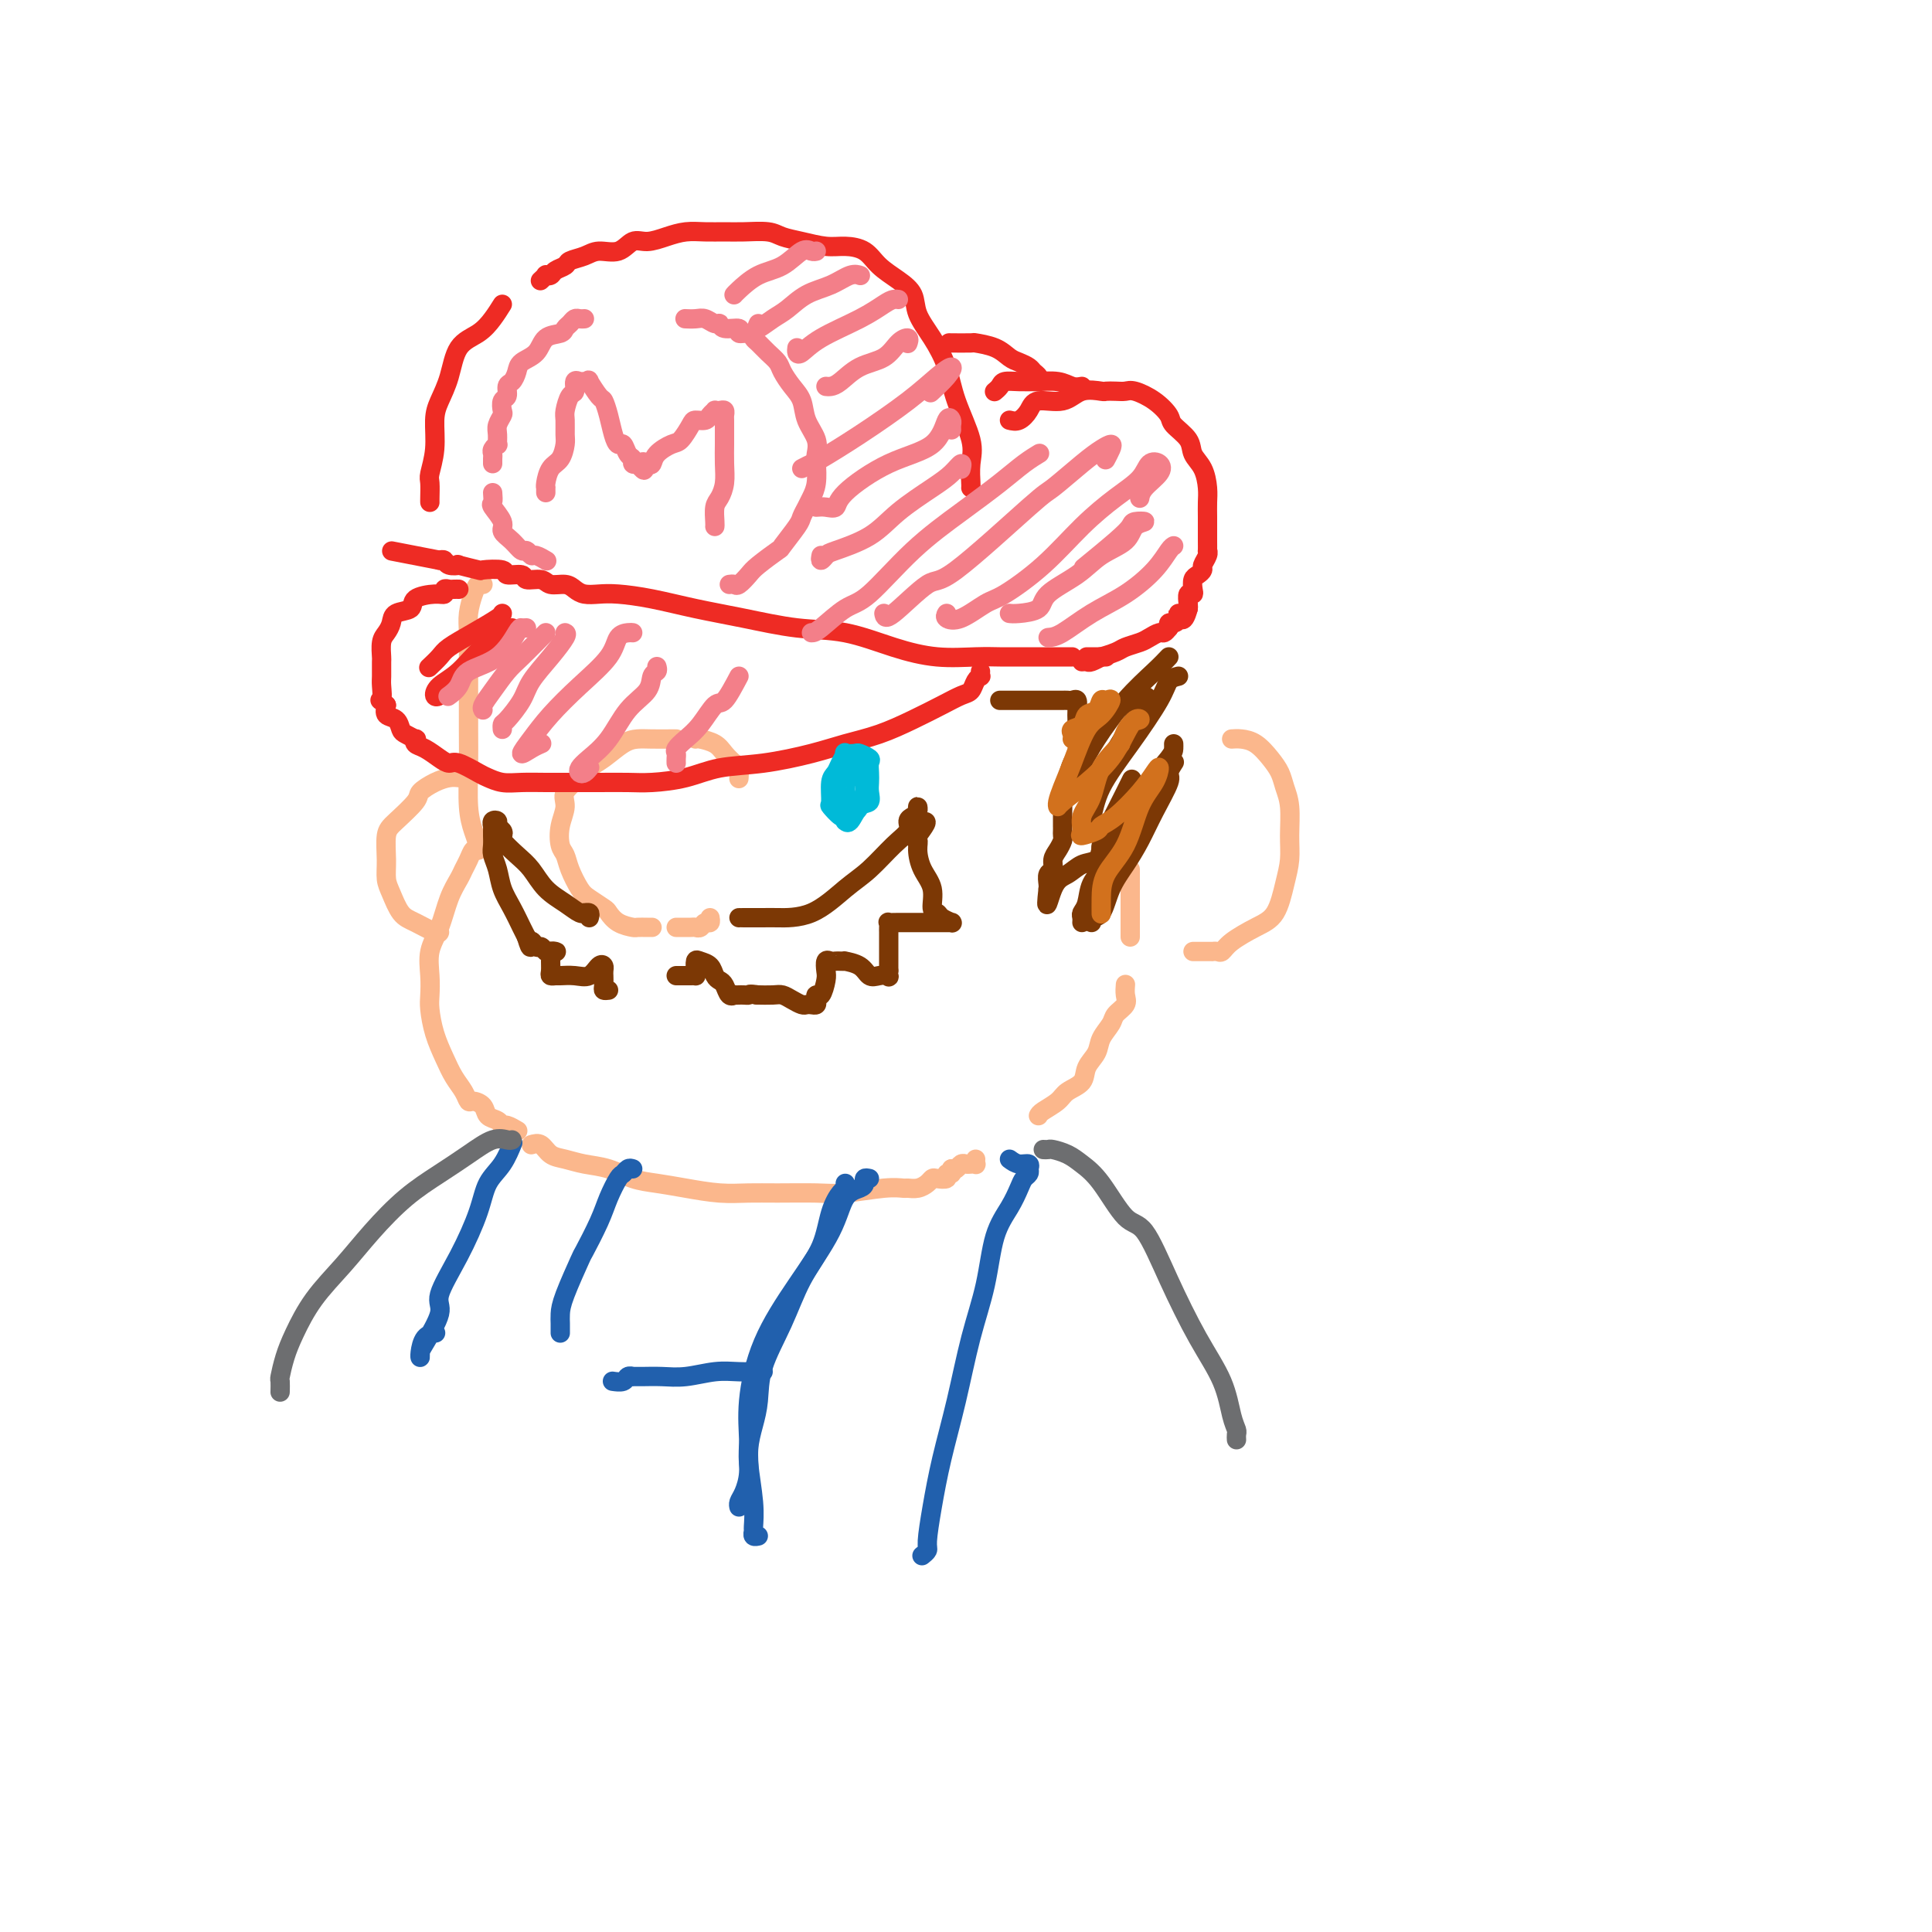 <svg viewBox='0 0 400 400' version='1.1' xmlns='http://www.w3.org/2000/svg' xmlns:xlink='http://www.w3.org/1999/xlink'><g fill='none' stroke='rgb(251,183,140)' stroke-width='4' stroke-linecap='round' stroke-linejoin='round'><path d='M100,121c-0.340,-0.130 -0.679,-0.260 -1,0c-0.321,0.260 -0.622,0.909 -1,2c-0.378,1.091 -0.833,2.624 -1,4c-0.167,1.376 -0.044,2.595 0,4c0.044,1.405 0.011,2.997 0,5c-0.011,2.003 -0.000,4.416 0,7c0.000,2.584 -0.010,5.340 0,8c0.010,2.660 0.041,5.224 0,8c-0.041,2.776 -0.155,5.763 0,8c0.155,2.237 0.578,3.723 1,5c0.422,1.277 0.845,2.344 1,3c0.155,0.656 0.044,0.902 0,1c-0.044,0.098 -0.022,0.049 0,0'/><path d='M99,176c-0.335,-0.176 -0.670,-0.352 -1,0c-0.330,0.352 -0.654,1.234 -1,2c-0.346,0.766 -0.713,1.418 -1,2c-0.287,0.582 -0.494,1.096 -1,2c-0.506,0.904 -1.312,2.199 -2,4c-0.688,1.801 -1.257,4.108 -2,6c-0.743,1.892 -1.661,3.369 -2,5c-0.339,1.631 -0.099,3.415 0,5c0.099,1.585 0.057,2.969 0,4c-0.057,1.031 -0.128,1.707 0,3c0.128,1.293 0.454,3.202 1,5c0.546,1.798 1.311,3.487 2,5c0.689,1.513 1.302,2.852 2,4c0.698,1.148 1.481,2.104 2,3c0.519,0.896 0.773,1.731 1,2c0.227,0.269 0.428,-0.029 1,0c0.572,0.029 1.514,0.385 2,1c0.486,0.615 0.516,1.489 1,2c0.484,0.511 1.423,0.659 2,1c0.577,0.341 0.794,0.875 1,1c0.206,0.125 0.402,-0.159 1,0c0.598,0.159 1.600,0.760 2,1c0.400,0.240 0.200,0.120 0,0'/><path d='M110,237c0.686,-0.203 1.372,-0.406 2,0c0.628,0.406 1.199,1.422 2,2c0.801,0.578 1.833,0.718 3,1c1.167,0.282 2.469,0.705 4,1c1.531,0.295 3.289,0.461 5,1c1.711,0.539 3.373,1.451 5,2c1.627,0.549 3.218,0.736 5,1c1.782,0.264 3.753,0.606 6,1c2.247,0.394 4.768,0.839 7,1c2.232,0.161 4.176,0.039 6,0c1.824,-0.039 3.529,0.004 6,0c2.471,-0.004 5.708,-0.054 8,0c2.292,0.054 3.639,0.211 6,0c2.361,-0.211 5.735,-0.791 8,-1c2.265,-0.209 3.419,-0.045 4,0c0.581,0.045 0.588,-0.027 1,0c0.412,0.027 1.228,0.152 2,0c0.772,-0.152 1.498,-0.581 2,-1c0.502,-0.419 0.779,-0.829 1,-1c0.221,-0.171 0.385,-0.102 1,0c0.615,0.102 1.681,0.237 2,0c0.319,-0.237 -0.110,-0.847 0,-1c0.110,-0.153 0.761,0.151 1,0c0.239,-0.151 0.068,-0.757 0,-1c-0.068,-0.243 -0.034,-0.121 0,0'/><path d='M197,242c0.334,0.113 0.668,0.226 1,0c0.332,-0.226 0.663,-0.792 1,-1c0.337,-0.208 0.679,-0.060 1,0c0.321,0.060 0.622,0.030 1,0c0.378,-0.030 0.833,-0.060 1,0c0.167,0.060 0.045,0.208 0,0c-0.045,-0.208 -0.013,-0.774 0,-1c0.013,-0.226 0.006,-0.113 0,0'/><path d='M215,231c0.120,-0.246 0.241,-0.491 1,-1c0.759,-0.509 2.158,-1.280 3,-2c0.842,-0.720 1.128,-1.389 2,-2c0.872,-0.611 2.332,-1.165 3,-2c0.668,-0.835 0.545,-1.953 1,-3c0.455,-1.047 1.488,-2.024 2,-3c0.512,-0.976 0.501,-1.952 1,-3c0.499,-1.048 1.507,-2.169 2,-3c0.493,-0.831 0.472,-1.372 1,-2c0.528,-0.628 1.605,-1.344 2,-2c0.395,-0.656 0.106,-1.254 0,-2c-0.106,-0.746 -0.030,-1.642 0,-2c0.030,-0.358 0.015,-0.179 0,0'/><path d='M234,194c0.000,-0.403 0.000,-0.806 0,-1c0.000,-0.194 0.000,-0.178 0,-1c-0.000,-0.822 0.000,-2.481 0,-3c0.000,-0.519 0.000,0.103 0,0c0.000,-0.103 -0.000,-0.931 0,-2c0.000,-1.069 0.000,-2.377 0,-3c-0.000,-0.623 0.000,-0.559 0,-1c0.000,-0.441 -0.000,-1.388 0,-2c0.000,-0.612 0.000,-0.889 0,-1c-0.000,-0.111 0.000,-0.055 0,0'/><path d='M255,153c0.582,-0.042 1.164,-0.083 2,0c0.836,0.083 1.927,0.291 3,1c1.073,0.709 2.130,1.917 3,3c0.870,1.083 1.554,2.039 2,3c0.446,0.961 0.653,1.927 1,3c0.347,1.073 0.834,2.251 1,4c0.166,1.749 0.009,4.067 0,6c-0.009,1.933 0.128,3.480 0,5c-0.128,1.520 -0.521,3.014 -1,5c-0.479,1.986 -1.045,4.466 -2,6c-0.955,1.534 -2.298,2.124 -4,3c-1.702,0.876 -3.762,2.039 -5,3c-1.238,0.961 -1.655,1.722 -2,2c-0.345,0.278 -0.617,0.075 -1,0c-0.383,-0.075 -0.876,-0.020 -1,0c-0.124,0.020 0.121,0.005 0,0c-0.121,-0.005 -0.607,-0.001 -1,0c-0.393,0.001 -0.693,0.000 -1,0c-0.307,-0.000 -0.621,-0.000 -1,0c-0.379,0.000 -0.823,0.000 -1,0c-0.177,-0.000 -0.089,-0.000 0,0'/><path d='M95,161c-0.596,-0.061 -1.192,-0.122 -2,0c-0.808,0.122 -1.828,0.429 -3,1c-1.172,0.571 -2.496,1.408 -3,2c-0.504,0.592 -0.188,0.938 -1,2c-0.812,1.062 -2.751,2.838 -4,4c-1.249,1.162 -1.807,1.708 -2,3c-0.193,1.292 -0.020,3.329 0,5c0.020,1.671 -0.114,2.977 0,4c0.114,1.023 0.475,1.763 1,3c0.525,1.237 1.212,2.972 2,4c0.788,1.028 1.675,1.348 3,2c1.325,0.652 3.087,1.637 4,2c0.913,0.363 0.975,0.104 1,0c0.025,-0.104 0.012,-0.052 0,0'/><path d='M140,153c0.012,0.001 0.023,0.001 0,0c-0.023,-0.001 -0.081,-0.005 -1,0c-0.919,0.005 -2.697,0.018 -4,0c-1.303,-0.018 -2.129,-0.066 -3,0c-0.871,0.066 -1.786,0.247 -3,1c-1.214,0.753 -2.727,2.077 -4,3c-1.273,0.923 -2.306,1.446 -3,2c-0.694,0.554 -1.048,1.139 -2,2c-0.952,0.861 -2.500,1.998 -3,3c-0.500,1.002 0.050,1.870 0,3c-0.050,1.130 -0.701,2.523 -1,4c-0.299,1.477 -0.247,3.039 0,4c0.247,0.961 0.690,1.322 1,2c0.310,0.678 0.488,1.672 1,3c0.512,1.328 1.357,2.989 2,4c0.643,1.011 1.083,1.371 2,2c0.917,0.629 2.311,1.528 3,2c0.689,0.472 0.675,0.519 1,1c0.325,0.481 0.991,1.397 2,2c1.009,0.603 2.361,0.894 3,1c0.639,0.106 0.563,0.028 1,0c0.437,-0.028 1.385,-0.008 2,0c0.615,0.008 0.896,0.002 1,0c0.104,-0.002 0.030,-0.001 0,0c-0.030,0.001 -0.015,0.000 0,0'/><path d='M140,192c0.220,-0.002 0.440,-0.005 1,0c0.560,0.005 1.460,0.016 2,0c0.540,-0.016 0.719,-0.061 1,0c0.281,0.061 0.664,0.226 1,0c0.336,-0.226 0.626,-0.844 1,-1c0.374,-0.156 0.831,0.150 1,0c0.169,-0.150 0.048,-0.757 0,-1c-0.048,-0.243 -0.024,-0.121 0,0'/><path d='M144,153c0.130,-0.068 0.259,-0.136 1,0c0.741,0.136 2.093,0.475 3,1c0.907,0.525 1.367,1.237 2,2c0.633,0.763 1.438,1.576 2,2c0.562,0.424 0.882,0.460 1,1c0.118,0.540 0.034,1.583 0,2c-0.034,0.417 -0.017,0.209 0,0'/></g>
<g fill='none' stroke='rgb(124,56,5)' stroke-width='4' stroke-linecap='round' stroke-linejoin='round'><path d='M153,190c-0.004,0.000 -0.009,0.001 0,0c0.009,-0.001 0.031,-0.002 1,0c0.969,0.002 2.883,0.008 4,0c1.117,-0.008 1.436,-0.029 3,0c1.564,0.029 4.374,0.107 7,-1c2.626,-1.107 5.067,-3.400 7,-5c1.933,-1.600 3.358,-2.509 5,-4c1.642,-1.491 3.501,-3.565 5,-5c1.499,-1.435 2.636,-2.231 3,-3c0.364,-0.769 -0.046,-1.509 0,-2c0.046,-0.491 0.548,-0.731 1,-1c0.452,-0.269 0.853,-0.567 1,-1c0.147,-0.433 0.039,-1.002 0,-1c-0.039,0.002 -0.011,0.575 0,1c0.011,0.425 0.003,0.702 0,1c-0.003,0.298 -0.001,0.619 0,1c0.001,0.381 0.000,0.823 0,1c-0.000,0.177 -0.000,0.088 0,0'/><path d='M190,171c3.401,-2.374 0.905,0.692 0,2c-0.905,1.308 -0.219,0.858 0,1c0.219,0.142 -0.029,0.874 0,2c0.029,1.126 0.335,2.644 1,4c0.665,1.356 1.688,2.549 2,4c0.312,1.451 -0.089,3.159 0,4c0.089,0.841 0.666,0.814 1,1c0.334,0.186 0.423,0.586 1,1c0.577,0.414 1.641,0.843 2,1c0.359,0.157 0.013,0.042 0,0c-0.013,-0.042 0.307,-0.011 0,0c-0.307,0.011 -1.240,0.003 -2,0c-0.760,-0.003 -1.346,-0.001 -2,0c-0.654,0.001 -1.377,-0.001 -2,0c-0.623,0.001 -1.148,0.003 -2,0c-0.852,-0.003 -2.032,-0.012 -3,0c-0.968,0.012 -1.723,0.044 -2,0c-0.277,-0.044 -0.074,-0.164 0,0c0.074,0.164 0.020,0.611 0,1c-0.020,0.389 -0.005,0.719 0,1c0.005,0.281 0.001,0.512 0,1c-0.001,0.488 -0.000,1.234 0,2c0.000,0.766 0.000,1.552 0,2c-0.000,0.448 -0.000,0.556 0,1c0.000,0.444 0.000,1.222 0,2'/><path d='M184,201c-0.215,1.781 0.246,1.234 0,1c-0.246,-0.234 -1.200,-0.154 -2,0c-0.800,0.154 -1.447,0.381 -2,0c-0.553,-0.381 -1.013,-1.370 -2,-2c-0.987,-0.630 -2.502,-0.900 -3,-1c-0.498,-0.100 0.020,-0.028 0,0c-0.020,0.028 -0.580,0.014 -1,0c-0.420,-0.014 -0.700,-0.027 -1,0c-0.300,0.027 -0.619,0.096 -1,0c-0.381,-0.096 -0.824,-0.356 -1,0c-0.176,0.356 -0.086,1.328 0,2c0.086,0.672 0.167,1.045 0,2c-0.167,0.955 -0.584,2.490 -1,3c-0.416,0.510 -0.833,-0.007 -1,0c-0.167,0.007 -0.086,0.539 0,1c0.086,0.461 0.175,0.853 0,1c-0.175,0.147 -0.613,0.050 -1,0c-0.387,-0.050 -0.721,-0.052 -1,0c-0.279,0.052 -0.503,0.157 -1,0c-0.497,-0.157 -1.269,-0.578 -2,-1c-0.731,-0.422 -1.423,-0.845 -2,-1c-0.577,-0.155 -1.040,-0.042 -2,0c-0.960,0.042 -2.417,0.012 -3,0c-0.583,-0.012 -0.291,-0.006 0,0'/><path d='M157,206c-2.112,-0.309 -1.890,-0.083 -2,0c-0.110,0.083 -0.550,0.022 -1,0c-0.450,-0.022 -0.908,-0.004 -1,0c-0.092,0.004 0.183,-0.006 0,0c-0.183,0.006 -0.822,0.026 -1,0c-0.178,-0.026 0.107,-0.100 0,0c-0.107,0.100 -0.605,0.374 -1,0c-0.395,-0.374 -0.687,-1.396 -1,-2c-0.313,-0.604 -0.648,-0.791 -1,-1c-0.352,-0.209 -0.721,-0.442 -1,-1c-0.279,-0.558 -0.467,-1.442 -1,-2c-0.533,-0.558 -1.410,-0.791 -2,-1c-0.590,-0.209 -0.893,-0.396 -1,0c-0.107,0.396 -0.018,1.374 0,2c0.018,0.626 -0.037,0.900 0,1c0.037,0.100 0.164,0.027 0,0c-0.164,-0.027 -0.618,-0.007 -1,0c-0.382,0.007 -0.690,0.002 -1,0c-0.310,-0.002 -0.622,-0.001 -1,0c-0.378,0.001 -0.822,0.000 -1,0c-0.178,-0.000 -0.089,-0.000 0,0'/><path d='M122,190c0.117,-0.426 0.234,-0.852 0,-1c-0.234,-0.148 -0.818,-0.019 -1,0c-0.182,0.019 0.037,-0.070 0,0c-0.037,0.070 -0.330,0.301 -1,0c-0.670,-0.301 -1.718,-1.135 -3,-2c-1.282,-0.865 -2.799,-1.762 -4,-3c-1.201,-1.238 -2.086,-2.818 -3,-4c-0.914,-1.182 -1.857,-1.966 -3,-3c-1.143,-1.034 -2.487,-2.319 -3,-3c-0.513,-0.681 -0.194,-0.758 0,-1c0.194,-0.242 0.262,-0.649 0,-1c-0.262,-0.351 -0.855,-0.645 -1,-1c-0.145,-0.355 0.157,-0.771 0,-1c-0.157,-0.229 -0.774,-0.269 -1,0c-0.226,0.269 -0.060,0.849 0,1c0.060,0.151 0.015,-0.126 0,0c-0.015,0.126 -0.001,0.655 0,1c0.001,0.345 -0.012,0.507 0,1c0.012,0.493 0.047,1.317 0,2c-0.047,0.683 -0.178,1.226 0,2c0.178,0.774 0.664,1.779 1,3c0.336,1.221 0.523,2.657 1,4c0.477,1.343 1.244,2.592 2,4c0.756,1.408 1.502,2.974 2,4c0.498,1.026 0.749,1.513 1,2'/><path d='M109,194c1.107,3.720 0.874,1.518 1,1c0.126,-0.518 0.612,0.646 1,1c0.388,0.354 0.679,-0.101 1,0c0.321,0.101 0.671,0.758 1,1c0.329,0.242 0.638,0.068 1,0c0.362,-0.068 0.776,-0.030 1,0c0.224,0.030 0.256,0.053 0,0c-0.256,-0.053 -0.802,-0.182 -1,0c-0.198,0.182 -0.050,0.676 0,1c0.050,0.324 0.001,0.479 0,1c-0.001,0.521 0.047,1.407 0,2c-0.047,0.593 -0.189,0.893 0,1c0.189,0.107 0.708,0.021 1,0c0.292,-0.021 0.355,0.022 1,0c0.645,-0.022 1.872,-0.108 3,0c1.128,0.108 2.159,0.411 3,0c0.841,-0.411 1.493,-1.538 2,-2c0.507,-0.462 0.868,-0.261 1,0c0.132,0.261 0.035,0.581 0,1c-0.035,0.419 -0.007,0.935 0,1c0.007,0.065 -0.009,-0.323 0,0c0.009,0.323 0.041,1.356 0,2c-0.041,0.644 -0.155,0.898 0,1c0.155,0.102 0.577,0.051 1,0'/></g>
<g fill='none' stroke='rgb(238,43,36)' stroke-width='4' stroke-linecap='round' stroke-linejoin='round'><path d='M201,101c0.021,-0.069 0.043,-0.137 0,-1c-0.043,-0.863 -0.149,-2.519 0,-4c0.149,-1.481 0.555,-2.787 0,-5c-0.555,-2.213 -2.070,-5.334 -3,-8c-0.930,-2.666 -1.276,-4.877 -2,-7c-0.724,-2.123 -1.825,-4.157 -3,-6c-1.175,-1.843 -2.424,-3.495 -3,-5c-0.576,-1.505 -0.478,-2.862 -1,-4c-0.522,-1.138 -1.664,-2.055 -3,-3c-1.336,-0.945 -2.867,-1.916 -4,-3c-1.133,-1.084 -1.868,-2.279 -3,-3c-1.132,-0.721 -2.660,-0.967 -4,-1c-1.340,-0.033 -2.490,0.149 -4,0c-1.510,-0.149 -3.379,-0.628 -5,-1c-1.621,-0.372 -2.992,-0.635 -4,-1c-1.008,-0.365 -1.651,-0.830 -3,-1c-1.349,-0.170 -3.403,-0.043 -5,0c-1.597,0.043 -2.738,0.002 -4,0c-1.262,-0.002 -2.645,0.036 -4,0c-1.355,-0.036 -2.683,-0.145 -4,0c-1.317,0.145 -2.625,0.546 -4,1c-1.375,0.454 -2.818,0.962 -4,1c-1.182,0.038 -2.103,-0.393 -3,0c-0.897,0.393 -1.769,1.611 -3,2c-1.231,0.389 -2.820,-0.051 -4,0c-1.180,0.051 -1.951,0.592 -3,1c-1.049,0.408 -2.376,0.684 -3,1c-0.624,0.316 -0.544,0.672 -1,1c-0.456,0.328 -1.446,0.627 -2,1c-0.554,0.373 -0.670,0.818 -1,1c-0.330,0.182 -0.872,0.100 -1,0c-0.128,-0.100 0.158,-0.219 0,0c-0.158,0.219 -0.759,0.777 -1,1c-0.241,0.223 -0.120,0.112 0,0'/><path d='M104,63c-0.614,0.980 -1.229,1.960 -2,3c-0.771,1.040 -1.699,2.142 -3,3c-1.301,0.858 -2.974,1.474 -4,3c-1.026,1.526 -1.403,3.964 -2,6c-0.597,2.036 -1.414,3.671 -2,5c-0.586,1.329 -0.942,2.352 -1,4c-0.058,1.648 0.181,3.920 0,6c-0.181,2.080 -0.780,3.969 -1,5c-0.220,1.031 -0.059,1.204 0,2c0.059,0.796 0.016,2.214 0,3c-0.016,0.786 -0.005,0.939 0,1c0.005,0.061 0.002,0.031 0,0'/><path d='M209,87c0.645,0.161 1.291,0.323 2,0c0.709,-0.323 1.483,-1.130 2,-2c0.517,-0.870 0.778,-1.802 2,-2c1.222,-0.198 3.405,0.339 5,0c1.595,-0.339 2.602,-1.555 4,-2c1.398,-0.445 3.188,-0.121 4,0c0.812,0.121 0.646,0.037 1,0c0.354,-0.037 1.226,-0.028 2,0c0.774,0.028 1.448,0.076 2,0c0.552,-0.076 0.982,-0.274 2,0c1.018,0.274 2.625,1.021 4,2c1.375,0.979 2.519,2.189 3,3c0.481,0.811 0.301,1.221 1,2c0.699,0.779 2.278,1.927 3,3c0.722,1.073 0.586,2.072 1,3c0.414,0.928 1.379,1.785 2,3c0.621,1.215 0.898,2.786 1,4c0.102,1.214 0.027,2.070 0,3c-0.027,0.930 -0.008,1.933 0,3c0.008,1.067 0.003,2.197 0,3c-0.003,0.803 -0.005,1.280 0,2c0.005,0.720 0.016,1.684 0,2c-0.016,0.316 -0.060,-0.017 0,0c0.060,0.017 0.223,0.385 0,1c-0.223,0.615 -0.830,1.478 -1,2c-0.170,0.522 0.099,0.705 0,1c-0.099,0.295 -0.566,0.704 -1,1c-0.434,0.296 -0.834,0.478 -1,1c-0.166,0.522 -0.097,1.383 0,2c0.097,0.617 0.222,0.990 0,1c-0.222,0.010 -0.790,-0.344 -1,0c-0.210,0.344 -0.060,1.384 0,2c0.060,0.616 0.030,0.808 0,1'/><path d='M246,126c-1.084,4.051 -1.793,1.678 -2,1c-0.207,-0.678 0.088,0.341 0,1c-0.088,0.659 -0.560,0.960 -1,1c-0.440,0.040 -0.849,-0.182 -1,0c-0.151,0.182 -0.043,0.766 0,1c0.043,0.234 0.022,0.117 0,0'/><path d='M242,130c-0.360,0.447 -0.719,0.893 -1,1c-0.281,0.107 -0.482,-0.126 -1,0c-0.518,0.126 -1.352,0.612 -2,1c-0.648,0.388 -1.110,0.677 -2,1c-0.890,0.323 -2.207,0.679 -3,1c-0.793,0.321 -1.063,0.608 -2,1c-0.937,0.392 -2.542,0.890 -3,1c-0.458,0.110 0.231,-0.167 0,0c-0.231,0.167 -1.381,0.777 -2,1c-0.619,0.223 -0.705,0.060 -1,0c-0.295,-0.060 -0.799,-0.017 -1,0c-0.201,0.017 -0.101,0.009 0,0'/><path d='M229,136c-0.447,0.000 -0.894,0.000 -1,0c-0.106,0.000 0.129,0.000 0,0c-0.129,0.000 -0.622,-0.000 -1,0c-0.378,0.000 -0.640,0.000 -1,0c-0.360,0.000 -0.817,0.000 -1,0c-0.183,0.000 -0.091,0.000 0,0'/><path d='M222,136c-0.366,-0.000 -0.731,-0.000 -1,0c-0.269,0.000 -0.440,0.000 -1,0c-0.560,-0.000 -1.508,-0.000 -2,0c-0.492,0.000 -0.530,0.001 -2,0c-1.470,-0.001 -4.374,-0.005 -6,0c-1.626,0.005 -1.975,0.019 -3,0c-1.025,-0.019 -2.727,-0.070 -5,0c-2.273,0.070 -5.118,0.261 -8,0c-2.882,-0.261 -5.800,-0.976 -9,-2c-3.200,-1.024 -6.682,-2.358 -10,-3c-3.318,-0.642 -6.474,-0.592 -10,-1c-3.526,-0.408 -7.423,-1.272 -11,-2c-3.577,-0.728 -6.835,-1.319 -10,-2c-3.165,-0.681 -6.238,-1.453 -9,-2c-2.762,-0.547 -5.214,-0.869 -7,-1c-1.786,-0.131 -2.905,-0.073 -4,0c-1.095,0.073 -2.165,0.159 -3,0c-0.835,-0.159 -1.436,-0.563 -2,-1c-0.564,-0.437 -1.090,-0.906 -2,-1c-0.910,-0.094 -2.203,0.186 -3,0c-0.797,-0.186 -1.099,-0.838 -2,-1c-0.901,-0.162 -2.400,0.167 -3,0c-0.600,-0.167 -0.300,-0.828 -1,-1c-0.700,-0.172 -2.399,0.146 -3,0c-0.601,-0.146 -0.103,-0.757 -1,-1c-0.897,-0.243 -3.189,-0.117 -4,0c-0.811,0.117 -0.139,0.224 -1,0c-0.861,-0.224 -3.253,-0.778 -4,-1c-0.747,-0.222 0.150,-0.111 0,0c-0.150,0.111 -1.348,0.222 -2,0c-0.652,-0.222 -0.758,-0.778 -1,-1c-0.242,-0.222 -0.621,-0.111 -1,0'/><path d='M91,116c-17.167,-3.333 -8.583,-1.667 0,0'/><path d='M203,139c-0.025,0.438 -0.050,0.876 0,1c0.050,0.124 0.175,-0.067 0,0c-0.175,0.067 -0.649,0.391 -1,1c-0.351,0.609 -0.580,1.504 -1,2c-0.420,0.496 -1.030,0.594 -2,1c-0.970,0.406 -2.299,1.120 -4,2c-1.701,0.880 -3.774,1.928 -6,3c-2.226,1.072 -4.603,2.170 -7,3c-2.397,0.830 -4.813,1.392 -7,2c-2.187,0.608 -4.146,1.263 -7,2c-2.854,0.737 -6.603,1.556 -10,2c-3.397,0.444 -6.441,0.511 -9,1c-2.559,0.489 -4.634,1.399 -7,2c-2.366,0.601 -5.023,0.893 -7,1c-1.977,0.107 -3.274,0.028 -5,0c-1.726,-0.028 -3.883,-0.007 -6,0c-2.117,0.007 -4.196,-0.002 -6,0c-1.804,0.002 -3.335,0.013 -5,0c-1.665,-0.013 -3.465,-0.050 -5,0c-1.535,0.050 -2.806,0.186 -4,0c-1.194,-0.186 -2.311,-0.693 -3,-1c-0.689,-0.307 -0.950,-0.415 -2,-1c-1.050,-0.585 -2.887,-1.648 -4,-2c-1.113,-0.352 -1.500,0.007 -2,0c-0.500,-0.007 -1.113,-0.379 -2,-1c-0.887,-0.621 -2.048,-1.490 -3,-2c-0.952,-0.510 -1.694,-0.660 -2,-1c-0.306,-0.340 -0.175,-0.868 0,-1c0.175,-0.132 0.393,0.134 0,0c-0.393,-0.134 -1.398,-0.669 -2,-1c-0.602,-0.331 -0.800,-0.460 -1,-1c-0.200,-0.540 -0.400,-1.492 -1,-2c-0.600,-0.508 -1.600,-0.574 -2,-1c-0.400,-0.426 -0.200,-1.213 0,-2'/><path d='M80,146c-1.928,-1.766 -1.248,-0.681 -1,-1c0.248,-0.319 0.066,-2.043 0,-3c-0.066,-0.957 -0.015,-1.148 0,-2c0.015,-0.852 -0.007,-2.363 0,-3c0.007,-0.637 0.041,-0.398 0,-1c-0.041,-0.602 -0.157,-2.044 0,-3c0.157,-0.956 0.589,-1.425 1,-2c0.411,-0.575 0.803,-1.254 1,-2c0.197,-0.746 0.200,-1.558 1,-2c0.800,-0.442 2.395,-0.515 3,-1c0.605,-0.485 0.218,-1.384 1,-2c0.782,-0.616 2.734,-0.950 4,-1c1.266,-0.050 1.845,0.183 2,0c0.155,-0.183 -0.116,-0.781 0,-1c0.116,-0.219 0.619,-0.059 1,0c0.381,0.059 0.641,0.016 1,0c0.359,-0.016 0.817,-0.005 1,0c0.183,0.005 0.092,0.002 0,0'/><path d='M104,127c0.004,0.162 0.008,0.324 -1,1c-1.008,0.676 -3.027,1.866 -5,3c-1.973,1.134 -3.900,2.211 -5,3c-1.100,0.789 -1.373,1.289 -2,2c-0.627,0.711 -1.608,1.632 -2,2c-0.392,0.368 -0.196,0.184 0,0'/><path d='M106,130c0.022,0.214 0.044,0.429 -1,1c-1.044,0.571 -3.152,1.499 -5,3c-1.848,1.501 -3.434,3.575 -5,5c-1.566,1.425 -3.113,2.199 -4,3c-0.887,0.801 -1.114,1.627 -1,2c0.114,0.373 0.569,0.293 1,0c0.431,-0.293 0.837,-0.798 1,-1c0.163,-0.202 0.081,-0.101 0,0'/></g>
<g fill='none' stroke='rgb(243,127,137)' stroke-width='4' stroke-linecap='round' stroke-linejoin='round'><path d='M109,130c-0.385,0.019 -0.770,0.039 -1,0c-0.230,-0.039 -0.304,-0.136 -1,1c-0.696,1.136 -2.015,3.506 -4,5c-1.985,1.494 -4.635,2.112 -6,3c-1.365,0.888 -1.444,2.047 -2,3c-0.556,0.953 -1.587,1.701 -2,2c-0.413,0.299 -0.206,0.150 0,0'/><path d='M113,131c0.011,-0.009 0.022,-0.018 0,0c-0.022,0.018 -0.076,0.064 -1,1c-0.924,0.936 -2.717,2.762 -4,4c-1.283,1.238 -2.057,1.887 -3,3c-0.943,1.113 -2.057,2.690 -3,4c-0.943,1.310 -1.715,2.353 -2,3c-0.285,0.647 -0.081,0.899 0,1c0.081,0.101 0.041,0.050 0,0'/><path d='M117,131c0.229,0.097 0.457,0.194 0,1c-0.457,0.806 -1.601,2.320 -3,4c-1.399,1.680 -3.054,3.526 -4,5c-0.946,1.474 -1.182,2.577 -2,4c-0.818,1.423 -2.219,3.165 -3,4c-0.781,0.835 -0.941,0.763 -1,1c-0.059,0.237 -0.017,0.782 0,1c0.017,0.218 0.008,0.109 0,0'/><path d='M131,131c-0.219,-0.030 -0.438,-0.060 -1,0c-0.562,0.060 -1.466,0.210 -2,1c-0.534,0.790 -0.698,2.220 -2,4c-1.302,1.780 -3.741,3.910 -6,6c-2.259,2.090 -4.339,4.140 -6,6c-1.661,1.860 -2.904,3.532 -4,5c-1.096,1.468 -2.046,2.734 -2,3c0.046,0.266 1.089,-0.467 2,-1c0.911,-0.533 1.689,-0.867 2,-1c0.311,-0.133 0.156,-0.067 0,0'/><path d='M136,138c0.109,0.379 0.217,0.758 0,1c-0.217,0.242 -0.761,0.348 -1,1c-0.239,0.652 -0.173,1.852 -1,3c-0.827,1.148 -2.548,2.244 -4,4c-1.452,1.756 -2.635,4.170 -4,6c-1.365,1.830 -2.912,3.075 -4,4c-1.088,0.925 -1.717,1.530 -2,2c-0.283,0.470 -0.220,0.806 0,1c0.220,0.194 0.598,0.244 1,0c0.402,-0.244 0.829,-0.784 1,-1c0.171,-0.216 0.085,-0.108 0,0'/><path d='M153,140c-1.112,2.101 -2.225,4.202 -3,5c-0.775,0.798 -1.213,0.294 -2,1c-0.787,0.706 -1.924,2.623 -3,4c-1.076,1.377 -2.092,2.215 -3,3c-0.908,0.785 -1.707,1.517 -2,2c-0.293,0.483 -0.078,0.717 0,1c0.078,0.283 0.021,0.615 0,1c-0.021,0.385 -0.006,0.824 0,1c0.006,0.176 0.003,0.088 0,0'/><path d='M113,102c-0.004,-0.431 -0.009,-0.863 0,-1c0.009,-0.137 0.031,0.020 0,0c-0.031,-0.020 -0.113,-0.217 0,-1c0.113,-0.783 0.423,-2.153 1,-3c0.577,-0.847 1.422,-1.170 2,-2c0.578,-0.830 0.890,-2.167 1,-3c0.110,-0.833 0.019,-1.164 0,-2c-0.019,-0.836 0.032,-2.179 0,-3c-0.032,-0.821 -0.149,-1.120 0,-2c0.149,-0.880 0.564,-2.341 1,-3c0.436,-0.659 0.891,-0.516 1,-1c0.109,-0.484 -0.130,-1.597 0,-2c0.130,-0.403 0.630,-0.097 1,0c0.370,0.097 0.610,-0.015 1,0c0.390,0.015 0.931,0.155 1,0c0.069,-0.155 -0.332,-0.607 0,0c0.332,0.607 1.398,2.272 2,3c0.602,0.728 0.739,0.519 1,1c0.261,0.481 0.647,1.652 1,3c0.353,1.348 0.673,2.872 1,4c0.327,1.128 0.661,1.861 1,2c0.339,0.139 0.682,-0.316 1,0c0.318,0.316 0.611,1.404 1,2c0.389,0.596 0.874,0.699 1,1c0.126,0.301 -0.107,0.800 0,1c0.107,0.200 0.553,0.100 1,0'/><path d='M132,96c2.192,2.636 1.171,0.727 1,0c-0.171,-0.727 0.506,-0.273 1,0c0.494,0.273 0.805,0.364 1,0c0.195,-0.364 0.275,-1.184 1,-2c0.725,-0.816 2.096,-1.630 3,-2c0.904,-0.370 1.341,-0.298 2,-1c0.659,-0.702 1.540,-2.178 2,-3c0.460,-0.822 0.501,-0.991 1,-1c0.499,-0.009 1.457,0.141 2,0c0.543,-0.141 0.671,-0.575 1,-1c0.329,-0.425 0.859,-0.843 1,-1c0.141,-0.157 -0.106,-0.055 0,0c0.106,0.055 0.564,0.063 1,0c0.436,-0.063 0.849,-0.198 1,0c0.151,0.198 0.040,0.730 0,1c-0.040,0.270 -0.010,0.277 0,1c0.010,0.723 -0.000,2.162 0,3c0.000,0.838 0.010,1.077 0,2c-0.010,0.923 -0.041,2.531 0,4c0.041,1.469 0.155,2.800 0,4c-0.155,1.200 -0.577,2.269 -1,3c-0.423,0.731 -0.845,1.124 -1,2c-0.155,0.876 -0.042,2.236 0,3c0.042,0.764 0.012,0.933 0,1c-0.012,0.067 -0.006,0.034 0,0'/><path d='M151,121c0.362,-0.051 0.725,-0.102 1,0c0.275,0.102 0.463,0.357 1,0c0.537,-0.357 1.422,-1.324 2,-2c0.578,-0.676 0.848,-1.059 2,-2c1.152,-0.941 3.187,-2.440 4,-3c0.813,-0.560 0.403,-0.180 1,-1c0.597,-0.820 2.202,-2.840 3,-4c0.798,-1.160 0.788,-1.459 1,-2c0.212,-0.541 0.645,-1.323 1,-2c0.355,-0.677 0.633,-1.247 1,-2c0.367,-0.753 0.823,-1.688 1,-3c0.177,-1.312 0.073,-3.002 0,-4c-0.073,-0.998 -0.116,-1.306 0,-2c0.116,-0.694 0.392,-1.775 0,-3c-0.392,-1.225 -1.452,-2.593 -2,-4c-0.548,-1.407 -0.583,-2.852 -1,-4c-0.417,-1.148 -1.214,-1.999 -2,-3c-0.786,-1.001 -1.559,-2.152 -2,-3c-0.441,-0.848 -0.551,-1.394 -1,-2c-0.449,-0.606 -1.239,-1.272 -2,-2c-0.761,-0.728 -1.493,-1.520 -2,-2c-0.507,-0.480 -0.787,-0.649 -1,-1c-0.213,-0.351 -0.358,-0.883 -1,-1c-0.642,-0.117 -1.782,0.180 -2,0c-0.218,-0.180 0.485,-0.837 0,-1c-0.485,-0.163 -2.160,0.166 -3,0c-0.840,-0.166 -0.845,-0.829 -1,-1c-0.155,-0.171 -0.459,0.150 -1,0c-0.541,-0.150 -1.320,-0.772 -2,-1c-0.680,-0.228 -1.260,-0.061 -2,0c-0.740,0.061 -1.640,0.018 -2,0c-0.360,-0.018 -0.180,-0.009 0,0'/><path d='M121,66c-0.332,0.024 -0.664,0.048 -1,0c-0.336,-0.048 -0.674,-0.169 -1,0c-0.326,0.169 -0.638,0.629 -1,1c-0.362,0.371 -0.773,0.652 -1,1c-0.227,0.348 -0.270,0.764 -1,1c-0.730,0.236 -2.146,0.291 -3,1c-0.854,0.709 -1.147,2.073 -2,3c-0.853,0.927 -2.266,1.418 -3,2c-0.734,0.582 -0.789,1.254 -1,2c-0.211,0.746 -0.579,1.566 -1,2c-0.421,0.434 -0.896,0.483 -1,1c-0.104,0.517 0.165,1.504 0,2c-0.165,0.496 -0.762,0.503 -1,1c-0.238,0.497 -0.117,1.486 0,2c0.117,0.514 0.228,0.554 0,1c-0.228,0.446 -0.797,1.299 -1,2c-0.203,0.701 -0.040,1.248 0,2c0.040,0.752 -0.042,1.707 0,2c0.042,0.293 0.207,-0.075 0,0c-0.207,0.075 -0.788,0.595 -1,1c-0.212,0.405 -0.057,0.696 0,1c0.057,0.304 0.015,0.620 0,1c-0.015,0.380 -0.004,0.823 0,1c0.004,0.177 0.002,0.089 0,0'/><path d='M102,102c0.064,0.810 0.128,1.620 0,2c-0.128,0.380 -0.448,0.330 0,1c0.448,0.670 1.664,2.059 2,3c0.336,0.941 -0.208,1.433 0,2c0.208,0.567 1.168,1.209 2,2c0.832,0.791 1.537,1.732 2,2c0.463,0.268 0.685,-0.138 1,0c0.315,0.138 0.724,0.821 1,1c0.276,0.179 0.421,-0.144 1,0c0.579,0.144 1.594,0.755 2,1c0.406,0.245 0.203,0.122 0,0'/><path d='M152,61c-0.025,0.032 -0.050,0.064 0,0c0.050,-0.064 0.174,-0.224 1,-1c0.826,-0.776 2.355,-2.170 4,-3c1.645,-0.830 3.408,-1.098 5,-2c1.592,-0.902 3.014,-2.438 4,-3c0.986,-0.562 1.535,-0.151 2,0c0.465,0.151 0.847,0.043 1,0c0.153,-0.043 0.076,-0.022 0,0'/><path d='M157,67c-0.272,0.610 -0.545,1.219 0,1c0.545,-0.219 1.907,-1.268 3,-2c1.093,-0.732 1.918,-1.149 3,-2c1.082,-0.851 2.420,-2.137 4,-3c1.580,-0.863 3.403,-1.304 5,-2c1.597,-0.696 2.968,-1.649 4,-2c1.032,-0.351 1.723,-0.100 2,0c0.277,0.100 0.138,0.050 0,0'/><path d='M165,72c-0.047,0.358 -0.094,0.716 0,1c0.094,0.284 0.329,0.493 1,0c0.671,-0.493 1.777,-1.687 4,-3c2.223,-1.313 5.562,-2.744 8,-4c2.438,-1.256 3.973,-2.337 5,-3c1.027,-0.663 1.546,-0.909 2,-1c0.454,-0.091 0.844,-0.026 1,0c0.156,0.026 0.078,0.013 0,0'/><path d='M171,80c0.282,0.033 0.564,0.065 1,0c0.436,-0.065 1.024,-0.229 2,-1c0.976,-0.771 2.338,-2.150 4,-3c1.662,-0.850 3.622,-1.170 5,-2c1.378,-0.830 2.173,-2.171 3,-3c0.827,-0.829 1.684,-1.146 2,-1c0.316,0.146 0.090,0.756 0,1c-0.090,0.244 -0.045,0.122 0,0'/><path d='M166,97c0.792,-0.414 1.583,-0.827 2,-1c0.417,-0.173 0.459,-0.104 2,-1c1.541,-0.896 4.580,-2.757 8,-5c3.420,-2.243 7.221,-4.867 10,-7c2.779,-2.133 4.538,-3.776 6,-5c1.462,-1.224 2.629,-2.029 3,-2c0.371,0.029 -0.054,0.892 -1,2c-0.946,1.108 -2.413,2.459 -3,3c-0.587,0.541 -0.293,0.270 0,0'/><path d='M169,105c0.624,-0.048 1.249,-0.096 2,0c0.751,0.096 1.630,0.337 2,0c0.370,-0.337 0.233,-1.250 2,-3c1.767,-1.750 5.440,-4.337 9,-6c3.560,-1.663 7.006,-2.404 9,-4c1.994,-1.596 2.534,-4.049 3,-5c0.466,-0.951 0.857,-0.399 1,0c0.143,0.399 0.039,0.646 0,1c-0.039,0.354 -0.011,0.815 0,1c0.011,0.185 0.006,0.092 0,0'/><path d='M170,115c-0.100,0.522 -0.200,1.043 0,1c0.200,-0.043 0.700,-0.651 1,-1c0.300,-0.349 0.401,-0.438 2,-1c1.599,-0.562 4.695,-1.595 7,-3c2.305,-1.405 3.819,-3.182 6,-5c2.181,-1.818 5.029,-3.678 7,-5c1.971,-1.322 3.064,-2.107 4,-3c0.936,-0.893 1.713,-1.894 2,-2c0.287,-0.106 0.082,0.684 0,1c-0.082,0.316 -0.041,0.158 0,0'/><path d='M168,131c0.375,-0.002 0.751,-0.004 2,-1c1.249,-0.996 3.372,-2.986 5,-4c1.628,-1.014 2.760,-1.051 5,-3c2.240,-1.949 5.589,-5.808 9,-9c3.411,-3.192 6.886,-5.717 10,-8c3.114,-2.283 5.868,-4.324 8,-6c2.132,-1.676 3.644,-2.985 5,-4c1.356,-1.015 2.557,-1.735 3,-2c0.443,-0.265 0.126,-0.076 0,0c-0.126,0.076 -0.063,0.038 0,0'/><path d='M183,127c0.121,0.688 0.241,1.376 2,0c1.759,-1.376 5.156,-4.816 7,-6c1.844,-1.184 2.136,-0.114 6,-3c3.864,-2.886 11.302,-9.730 15,-13c3.698,-3.270 3.657,-2.965 5,-4c1.343,-1.035 4.069,-3.408 6,-5c1.931,-1.592 3.067,-2.402 4,-3c0.933,-0.598 1.662,-0.985 2,-1c0.338,-0.015 0.283,0.342 0,1c-0.283,0.658 -0.795,1.617 -1,2c-0.205,0.383 -0.102,0.192 0,0'/><path d='M196,127c-0.207,0.339 -0.414,0.677 0,1c0.414,0.323 1.448,0.629 3,0c1.552,-0.629 3.621,-2.195 5,-3c1.379,-0.805 2.068,-0.851 4,-2c1.932,-1.149 5.108,-3.401 8,-6c2.892,-2.599 5.500,-5.545 8,-8c2.500,-2.455 4.893,-4.418 7,-6c2.107,-1.582 3.927,-2.782 5,-4c1.073,-1.218 1.398,-2.452 2,-3c0.602,-0.548 1.482,-0.409 2,0c0.518,0.409 0.675,1.089 0,2c-0.675,0.911 -2.182,2.053 -3,3c-0.818,0.947 -0.948,1.699 -1,2c-0.052,0.301 -0.026,0.150 0,0'/><path d='M209,127c0.412,0.047 0.825,0.095 2,0c1.175,-0.095 3.113,-0.331 4,-1c0.887,-0.669 0.722,-1.769 2,-3c1.278,-1.231 3.998,-2.592 6,-4c2.002,-1.408 3.286,-2.861 5,-4c1.714,-1.139 3.858,-1.963 5,-3c1.142,-1.037 1.281,-2.286 2,-3c0.719,-0.714 2.016,-0.895 2,-1c-0.016,-0.105 -1.347,-0.136 -2,0c-0.653,0.136 -0.629,0.439 -1,1c-0.371,0.561 -1.138,1.382 -3,3c-1.862,1.618 -4.818,4.034 -6,5c-1.182,0.966 -0.591,0.483 0,0'/><path d='M217,132c0.758,-0.059 1.516,-0.117 3,-1c1.484,-0.883 3.694,-2.590 6,-4c2.306,-1.410 4.709,-2.521 7,-4c2.291,-1.479 4.470,-3.324 6,-5c1.530,-1.676 2.412,-3.182 3,-4c0.588,-0.818 0.882,-0.948 1,-1c0.118,-0.052 0.059,-0.026 0,0'/></g>
<g fill='none' stroke='rgb(238,43,36)' stroke-width='4' stroke-linecap='round' stroke-linejoin='round'><path d='M224,80c-0.624,0.113 -1.247,0.227 -2,0c-0.753,-0.227 -1.634,-0.794 -3,-1c-1.366,-0.206 -3.216,-0.053 -4,0c-0.784,0.053 -0.501,0.004 -1,0c-0.499,-0.004 -1.780,0.038 -3,0c-1.220,-0.038 -2.379,-0.154 -3,0c-0.621,0.154 -0.706,0.580 -1,1c-0.294,0.420 -0.798,0.834 -1,1c-0.202,0.166 -0.101,0.083 0,0'/><path d='M197,71c-0.450,-0.004 -0.899,-0.008 0,0c0.899,0.008 3.147,0.030 4,0c0.853,-0.030 0.312,-0.110 1,0c0.688,0.110 2.604,0.411 4,1c1.396,0.589 2.273,1.467 3,2c0.727,0.533 1.305,0.721 2,1c0.695,0.279 1.507,0.649 2,1c0.493,0.351 0.668,0.682 1,1c0.332,0.318 0.820,0.624 1,1c0.180,0.376 0.051,0.822 0,1c-0.051,0.178 -0.026,0.089 0,0'/></g>
<g fill='none' stroke='rgb(124,56,5)' stroke-width='4' stroke-linecap='round' stroke-linejoin='round'><path d='M207,145c0.633,-0.000 1.266,-0.000 2,0c0.734,0.000 1.569,0.000 2,0c0.431,-0.000 0.458,-0.000 1,0c0.542,0.000 1.598,0.000 3,0c1.402,-0.000 3.150,-0.002 4,0c0.850,0.002 0.802,0.006 1,0c0.198,-0.006 0.641,-0.024 1,0c0.359,0.024 0.632,0.090 1,0c0.368,-0.090 0.830,-0.334 1,0c0.170,0.334 0.046,1.248 0,2c-0.046,0.752 -0.015,1.341 0,2c0.015,0.659 0.015,1.387 0,2c-0.015,0.613 -0.046,1.113 0,2c0.046,0.887 0.170,2.163 0,3c-0.170,0.837 -0.634,1.234 -1,2c-0.366,0.766 -0.634,1.901 -1,3c-0.366,1.099 -0.830,2.160 -1,3c-0.170,0.840 -0.045,1.457 0,2c0.045,0.543 0.012,1.010 0,2c-0.012,0.990 -0.002,2.502 0,3c0.002,0.498 -0.002,-0.018 0,0c0.002,0.018 0.011,0.571 0,1c-0.011,0.429 -0.040,0.735 0,1c0.040,0.265 0.151,0.490 0,1c-0.151,0.510 -0.562,1.306 -1,2c-0.438,0.694 -0.902,1.286 -1,2c-0.098,0.714 0.170,1.550 0,2c-0.170,0.450 -0.777,0.512 -1,1c-0.223,0.488 -0.060,1.401 0,2c0.060,0.599 0.017,0.886 0,1c-0.017,0.114 -0.009,0.057 0,0'/><path d='M217,184c-0.691,6.185 0.081,2.146 1,0c0.919,-2.146 1.985,-2.400 3,-3c1.015,-0.600 1.981,-1.546 3,-2c1.019,-0.454 2.093,-0.418 3,-1c0.907,-0.582 1.648,-1.784 2,-2c0.352,-0.216 0.316,0.554 0,1c-0.316,0.446 -0.912,0.567 -1,1c-0.088,0.433 0.330,1.176 0,2c-0.330,0.824 -1.409,1.727 -2,3c-0.591,1.273 -0.694,2.915 -1,4c-0.306,1.085 -0.814,1.611 -1,2c-0.186,0.389 -0.050,0.640 0,1c0.050,0.360 0.013,0.828 0,1c-0.013,0.172 -0.004,0.049 0,0c0.004,-0.049 0.002,-0.025 0,0'/><path d='M226,191c-0.185,-0.429 -0.370,-0.857 0,-1c0.370,-0.143 1.295,0.001 2,-1c0.705,-1.001 1.192,-3.147 2,-5c0.808,-1.853 1.939,-3.412 3,-5c1.061,-1.588 2.053,-3.203 3,-5c0.947,-1.797 1.848,-3.774 3,-6c1.152,-2.226 2.556,-4.700 3,-6c0.444,-1.300 -0.073,-1.427 0,-2c0.073,-0.573 0.735,-1.592 1,-2c0.265,-0.408 0.132,-0.204 0,0'/><path d='M243,154c0.009,0.316 0.019,0.632 0,1c-0.019,0.368 -0.065,0.788 -1,2c-0.935,1.212 -2.758,3.215 -4,5c-1.242,1.785 -1.902,3.350 -3,5c-1.098,1.650 -2.635,3.383 -4,5c-1.365,1.617 -2.559,3.118 -3,4c-0.441,0.882 -0.128,1.145 0,1c0.128,-0.145 0.070,-0.698 0,-1c-0.070,-0.302 -0.151,-0.352 0,-1c0.151,-0.648 0.535,-1.895 1,-3c0.465,-1.105 1.010,-2.067 2,-4c0.990,-1.933 2.426,-4.838 3,-6c0.574,-1.162 0.287,-0.581 0,0'/><path d='M244,140c-0.756,0.182 -1.511,0.364 -2,1c-0.489,0.636 -0.710,1.727 -2,4c-1.290,2.273 -3.649,5.728 -6,9c-2.351,3.272 -4.694,6.362 -6,9c-1.306,2.638 -1.575,4.823 -2,6c-0.425,1.177 -1.007,1.347 -1,1c0.007,-0.347 0.601,-1.211 1,-2c0.399,-0.789 0.601,-1.501 1,-3c0.399,-1.499 0.993,-3.783 2,-6c1.007,-2.217 2.425,-4.366 4,-7c1.575,-2.634 3.307,-5.753 4,-7c0.693,-1.247 0.346,-0.624 0,0'/><path d='M242,136c-0.748,0.792 -1.497,1.584 -3,3c-1.503,1.416 -3.762,3.456 -6,6c-2.238,2.544 -4.456,5.593 -6,8c-1.544,2.407 -2.413,4.174 -3,5c-0.587,0.826 -0.890,0.712 -1,1c-0.110,0.288 -0.026,0.977 0,1c0.026,0.023 -0.007,-0.621 0,-1c0.007,-0.379 0.053,-0.493 0,-1c-0.053,-0.507 -0.207,-1.406 0,-2c0.207,-0.594 0.773,-0.884 1,-1c0.227,-0.116 0.113,-0.058 0,0'/></g>
<g fill='none' stroke='rgb(210,113,29)' stroke-width='4' stroke-linecap='round' stroke-linejoin='round'><path d='M222,153c0.056,-0.324 0.113,-0.649 0,-1c-0.113,-0.351 -0.395,-0.729 0,-1c0.395,-0.271 1.467,-0.436 2,-1c0.533,-0.564 0.526,-1.527 1,-2c0.474,-0.473 1.428,-0.457 2,-1c0.572,-0.543 0.761,-1.647 1,-2c0.239,-0.353 0.527,0.043 1,0c0.473,-0.043 1.129,-0.525 1,0c-0.129,0.525 -1.044,2.056 -2,3c-0.956,0.944 -1.955,1.301 -3,3c-1.045,1.699 -2.137,4.742 -3,7c-0.863,2.258 -1.499,3.732 -2,5c-0.501,1.268 -0.868,2.329 -1,3c-0.132,0.671 -0.029,0.952 0,1c0.029,0.048 -0.014,-0.138 1,-1c1.014,-0.862 3.086,-2.399 5,-4c1.914,-1.601 3.670,-3.265 5,-5c1.330,-1.735 2.235,-3.539 3,-5c0.765,-1.461 1.391,-2.577 2,-3c0.609,-0.423 1.203,-0.152 1,0c-0.203,0.152 -1.201,0.186 -2,1c-0.799,0.814 -1.400,2.407 -2,4'/><path d='M232,154c-1.282,1.595 -2.987,3.083 -4,5c-1.013,1.917 -1.332,4.262 -2,6c-0.668,1.738 -1.683,2.869 -2,4c-0.317,1.131 0.066,2.261 0,3c-0.066,0.739 -0.580,1.087 0,1c0.580,-0.087 2.253,-0.607 3,-1c0.747,-0.393 0.568,-0.657 1,-1c0.432,-0.343 1.473,-0.763 3,-2c1.527,-1.237 3.538,-3.290 5,-5c1.462,-1.710 2.374,-3.078 3,-4c0.626,-0.922 0.966,-1.399 1,-1c0.034,0.399 -0.240,1.674 -1,3c-0.760,1.326 -2.008,2.702 -3,5c-0.992,2.298 -1.730,5.516 -3,8c-1.270,2.484 -3.072,4.233 -4,6c-0.928,1.767 -0.981,3.553 -1,5c-0.019,1.447 -0.006,2.556 0,3c0.006,0.444 0.003,0.222 0,0'/></g>
<g fill='none' stroke='rgb(0,186,216)' stroke-width='4' stroke-linecap='round' stroke-linejoin='round'><path d='M176,161c-0.423,0.020 -0.845,0.039 -1,0c-0.155,-0.039 -0.041,-0.137 0,0c0.041,0.137 0.011,0.510 0,1c-0.011,0.490 -0.004,1.097 0,2c0.004,0.903 0.003,2.101 0,3c-0.003,0.899 -0.009,1.498 0,2c0.009,0.502 0.034,0.907 0,1c-0.034,0.093 -0.128,-0.125 0,0c0.128,0.125 0.479,0.591 1,0c0.521,-0.591 1.211,-2.241 2,-3c0.789,-0.759 1.675,-0.627 2,-1c0.325,-0.373 0.089,-1.252 0,-2c-0.089,-0.748 -0.031,-1.367 0,-2c0.031,-0.633 0.035,-1.280 0,-2c-0.035,-0.720 -0.108,-1.513 0,-2c0.108,-0.487 0.398,-0.668 0,-1c-0.398,-0.332 -1.483,-0.815 -2,-1c-0.517,-0.185 -0.467,-0.071 -1,0c-0.533,0.071 -1.649,0.100 -2,0c-0.351,-0.100 0.064,-0.327 0,0c-0.064,0.327 -0.607,1.210 -1,2c-0.393,0.790 -0.634,1.487 -1,2c-0.366,0.513 -0.855,0.841 -1,2c-0.145,1.159 0.054,3.149 0,4c-0.054,0.851 -0.362,0.563 0,1c0.362,0.437 1.393,1.599 2,2c0.607,0.401 0.789,0.040 1,0c0.211,-0.040 0.449,0.241 1,0c0.551,-0.241 1.413,-1.004 2,-2c0.587,-0.996 0.900,-2.226 1,-3c0.100,-0.774 -0.011,-1.093 0,-2c0.011,-0.907 0.146,-2.402 0,-3c-0.146,-0.598 -0.573,-0.299 -1,0'/><path d='M178,159c-0.182,-1.238 -0.636,-0.332 -1,0c-0.364,0.332 -0.636,0.089 -1,0c-0.364,-0.089 -0.818,-0.026 -1,0c-0.182,0.026 -0.091,0.013 0,0'/></g>
<g fill='none' stroke='rgb(33,96,173)' stroke-width='4' stroke-linecap='round' stroke-linejoin='round'><path d='M180,244c-0.432,-0.089 -0.864,-0.178 -1,0c-0.136,0.178 0.024,0.622 0,1c-0.024,0.378 -0.233,0.689 -1,1c-0.767,0.311 -2.094,0.622 -3,2c-0.906,1.378 -1.391,3.825 -3,7c-1.609,3.175 -4.341,7.080 -7,11c-2.659,3.920 -5.245,7.857 -7,12c-1.755,4.143 -2.681,8.494 -3,12c-0.319,3.506 -0.033,6.168 0,8c0.033,1.832 -0.188,2.834 0,5c0.188,2.166 0.786,5.494 1,8c0.214,2.506 0.043,4.188 0,5c-0.043,0.812 0.040,0.754 0,1c-0.040,0.246 -0.203,0.797 0,1c0.203,0.203 0.772,0.058 1,0c0.228,-0.058 0.114,-0.029 0,0'/><path d='M209,240c0.619,0.452 1.238,0.905 2,1c0.762,0.095 1.667,-0.167 2,0c0.333,0.167 0.095,0.762 0,1c-0.095,0.238 -0.048,0.119 0,0'/><path d='M213,242c0.093,0.346 0.187,0.692 0,1c-0.187,0.308 -0.654,0.577 -1,1c-0.346,0.423 -0.571,0.998 -1,2c-0.429,1.002 -1.062,2.430 -2,4c-0.938,1.570 -2.180,3.284 -3,6c-0.820,2.716 -1.217,6.436 -2,10c-0.783,3.564 -1.951,6.972 -3,11c-1.049,4.028 -1.979,8.676 -3,13c-1.021,4.324 -2.134,8.325 -3,12c-0.866,3.675 -1.486,7.023 -2,10c-0.514,2.977 -0.921,5.581 -1,7c-0.079,1.419 0.171,1.651 0,2c-0.171,0.349 -0.763,0.814 -1,1c-0.237,0.186 -0.118,0.093 0,0'/><path d='M175,245c0.062,0.385 0.124,0.770 0,1c-0.124,0.230 -0.433,0.305 -1,1c-0.567,0.695 -1.392,2.011 -2,4c-0.608,1.989 -0.999,4.653 -2,7c-1.001,2.347 -2.611,4.377 -4,7c-1.389,2.623 -2.558,5.838 -4,9c-1.442,3.162 -3.156,6.270 -4,9c-0.844,2.730 -0.817,5.081 -1,7c-0.183,1.919 -0.575,3.407 -1,5c-0.425,1.593 -0.885,3.292 -1,5c-0.115,1.708 0.113,3.424 0,5c-0.113,1.576 -0.566,3.010 -1,4c-0.434,0.990 -0.848,1.536 -1,2c-0.152,0.464 -0.044,0.847 0,1c0.044,0.153 0.022,0.077 0,0'/><path d='M158,284c-0.081,-0.008 -0.163,-0.016 -1,0c-0.837,0.016 -2.430,0.057 -4,0c-1.570,-0.057 -3.118,-0.211 -5,0c-1.882,0.211 -4.097,0.789 -6,1c-1.903,0.211 -3.494,0.056 -5,0c-1.506,-0.056 -2.927,-0.011 -4,0c-1.073,0.011 -1.797,-0.011 -2,0c-0.203,0.011 0.117,0.055 0,0c-0.117,-0.055 -0.671,-0.211 -1,0c-0.329,0.211 -0.435,0.788 -1,1c-0.565,0.212 -1.590,0.061 -2,0c-0.410,-0.061 -0.205,-0.030 0,0'/><path d='M131,242c-0.326,-0.108 -0.652,-0.216 -1,0c-0.348,0.216 -0.717,0.756 -1,1c-0.283,0.244 -0.479,0.193 -1,1c-0.521,0.807 -1.365,2.474 -2,4c-0.635,1.526 -1.060,2.912 -2,5c-0.940,2.088 -2.396,4.878 -3,6c-0.604,1.122 -0.358,0.577 -1,2c-0.642,1.423 -2.172,4.816 -3,7c-0.828,2.184 -0.954,3.160 -1,4c-0.046,0.840 -0.012,1.546 0,2c0.012,0.454 0.003,0.658 0,1c-0.003,0.342 -0.001,0.823 0,1c0.001,0.177 0.000,0.051 0,0c-0.000,-0.051 -0.000,-0.025 0,0'/><path d='M106,237c0.145,-0.365 0.291,-0.730 0,0c-0.291,0.730 -1.018,2.555 -2,4c-0.982,1.445 -2.218,2.508 -3,4c-0.782,1.492 -1.110,3.412 -2,6c-0.890,2.588 -2.344,5.845 -4,9c-1.656,3.155 -3.515,6.208 -4,8c-0.485,1.792 0.406,2.321 0,4c-0.406,1.679 -2.107,4.506 -3,6c-0.893,1.494 -0.978,1.654 -1,2c-0.022,0.346 0.019,0.877 0,1c-0.019,0.123 -0.098,-0.163 0,-1c0.098,-0.837 0.373,-2.225 1,-3c0.627,-0.775 1.608,-0.936 2,-1c0.392,-0.064 0.196,-0.032 0,0'/></g>
<g fill='none' stroke='rgb(109,110,112)' stroke-width='4' stroke-linecap='round' stroke-linejoin='round'><path d='M216,238c0.382,0.019 0.765,0.038 1,0c0.235,-0.038 0.324,-0.132 1,0c0.676,0.132 1.940,0.491 3,1c1.060,0.509 1.916,1.169 3,2c1.084,0.831 2.396,1.832 4,4c1.604,2.168 3.501,5.501 5,7c1.499,1.499 2.601,1.164 4,3c1.399,1.836 3.097,5.844 5,10c1.903,4.156 4.013,8.461 6,12c1.987,3.539 3.853,6.311 5,9c1.147,2.689 1.575,5.295 2,7c0.425,1.705 0.846,2.509 1,3c0.154,0.491 0.041,0.668 0,1c-0.041,0.332 -0.011,0.820 0,1c0.011,0.180 0.003,0.051 0,0c-0.003,-0.051 -0.002,-0.026 0,0'/><path d='M106,236c-0.198,0.066 -0.395,0.132 -1,0c-0.605,-0.132 -1.616,-0.463 -3,0c-1.384,0.463 -3.141,1.721 -5,3c-1.859,1.279 -3.820,2.580 -6,4c-2.180,1.420 -4.580,2.959 -7,5c-2.420,2.041 -4.862,4.582 -7,7c-2.138,2.418 -3.974,4.711 -6,7c-2.026,2.289 -4.242,4.573 -6,7c-1.758,2.427 -3.060,4.998 -4,7c-0.940,2.002 -1.520,3.437 -2,5c-0.480,1.563 -0.861,3.254 -1,4c-0.139,0.746 -0.038,0.547 0,1c0.038,0.453 0.011,1.558 0,2c-0.011,0.442 -0.005,0.221 0,0'/></g>
</svg>